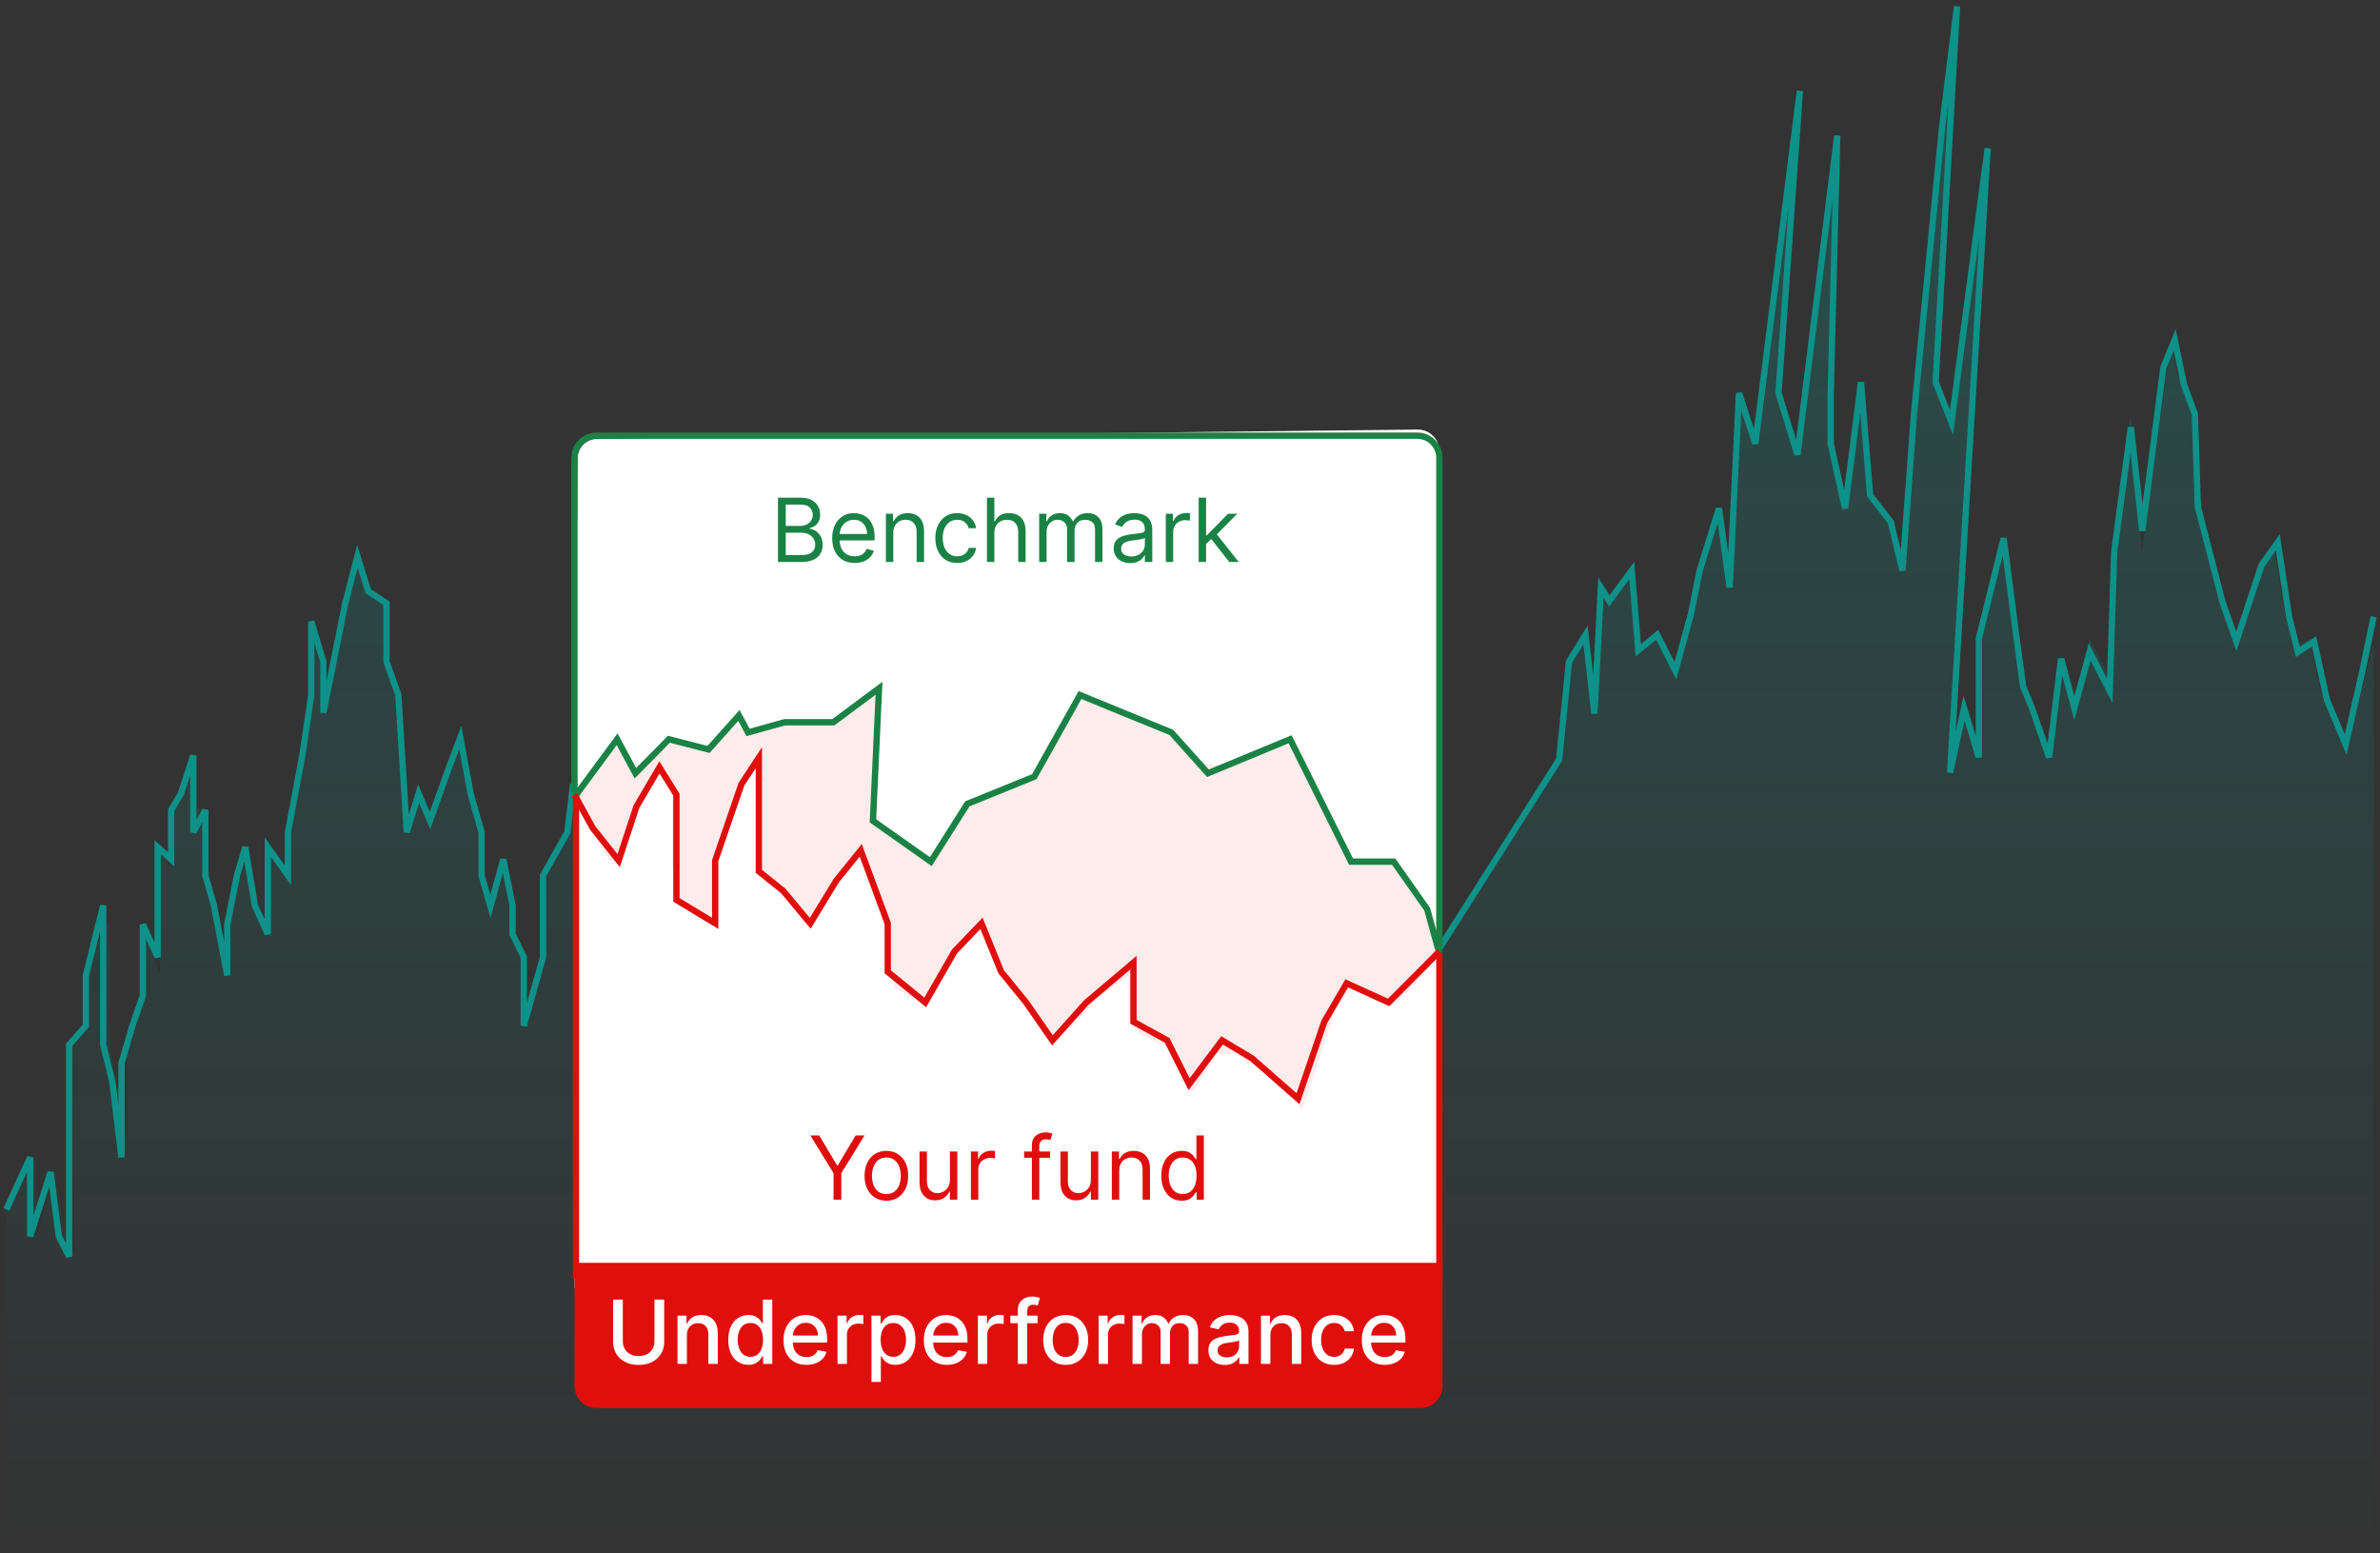 <svg width="377" height="246" viewBox="0 0 377 246" fill="none" xmlns="http://www.w3.org/2000/svg">
<rect x="0" y="0" width="377" height="246" fill="#333333" stroke="none"/>
<path fill-rule="evenodd" clip-rule="evenodd" d="M1.474 246.001L1 191.949L1.877 189.03L5.741 182.949L5.978 195.449L8.822 185.949L9.296 189.449L10.245 195.949L11.904 198.449L11.193 165.949L13.8 162.949V152.949L17.119 145.949L17.593 151.449L17.356 160.949L17.593 166.449L19.726 179.949L20.135 180.396V165.452L21.721 159.965L22.978 153.727V147.652L25.367 154.395V134.749L26.977 137.351V127.764L30.29 122.214L30.615 131.711L31.351 127.86L32.319 128.349V138.716L33.671 143.455L35.781 154.543V146.477L37.316 138.716L38.643 134.231L40.156 143.455L42.216 147.999V138.716V134.231L45.403 138.716V131.86L47.684 119.703L49.09 110.118V98.473L51.019 104.855V112.936L54.484 95.579L56.414 88.145L58.125 93.673L61.027 95.579V104.855L62.904 110.118L64.234 131.86L66.112 125.729L67.915 130.006L70.917 121.642L72.719 116.851L74.356 125.729L76.094 131.86V138.716L77.5 143.616L79.537 136.17L81.006 143.455V147.999L82.783 151.652V162.521L85.832 151.652V138.716L89.691 131.86L91.977 124.216V130.006L93.617 136.17L95.416 140.324L96.812 131.86L98.616 125.729L99.945 130.006V146.477L102.986 150.14V140.324L105.045 128.349L106.409 124.216V142.004L108.32 145.061L110.438 150.14L112.478 143.455L114.396 138.716L116.515 150.14V157.727L119.453 162.521L121.748 154.543L123.866 150.14V157.727L127.366 162.521L129.426 168.452L134.721 160.221V166.731L135.782 165.548L138.422 168.452L139.915 179.052L142.729 168.452L145.079 171.271L149.266 180.506L151.665 165.548L153.174 161.641L155.79 162.521L158.769 149.543L160.499 148.722L162.946 147.766L164.039 141.004L166.92 135.17V129.006L168.525 123.216V115.851L170.002 111.183L172.126 116.851L164.754 143.855L166.817 152.059L169.406 143.855V125.303L171.604 112.65L173.553 99.554L175.279 105.918L176.691 123.922L177.721 152.059L180.295 123.922L182.491 119.552V143.855L185.719 139.581L187.779 132.095V123.922L189.934 119.552L191.538 125.303V134.197L192.94 159.359L194.686 145.28L196.568 139.581L198.44 143.855V147.807L200.791 153.625L202.357 125.303L204.053 109.289L205.857 105.918L207.659 99.554V117.455V123.922L210.067 119.552L212.368 109.289V117.455H216.132V129.372L218.594 143.855L220.395 119.552L223.785 139.581V150.016H228.5L246.89 120.359L248.449 104.855L251.069 100.581L252.48 113.059L253.51 93.095L254.844 95.197L258.405 90.372L259.435 103.033L262.431 100.581L265.321 106.28L267.792 97.236L269.171 90.372L272.226 80.552L273.92 93.095L275.401 62.282L277.984 70.289L285.052 14.384L281.661 62.282L284.667 72.044L290.972 21.501L289.935 62.282V70.289L292.209 80.552L294.734 60.554L296.178 78.455L299.462 82.702L301.301 90.372L303.153 65.371L307.583 20.186L309.957 1.001L306.566 60.554L309.079 66.918L314.818 23.485L308.855 122.417L311.071 112.217L313.422 120.001V101.157L317.35 85.278L319.402 101.157L320.432 108.754L321.854 112.217L324.551 120.001L326.451 104.364L328.553 112.217L330.983 101.157L334.165 107.352L334.868 85.278L337.515 65.566L339.269 87.663L343.609 56.221L344.198 55.525L344.854 59.291L347.564 63.689V78.455L351.037 93.673L354.227 102.626L359.117 88.145L360.159 86.303L361.592 95.579L363.25 102.626L365.863 101.157L367.446 108.807L370.233 115.844L371.559 119.01L376 101.975V246.001H153.174H1.474Z" fill="url(#paint0_linear_1822_956)" fill-opacity="0.3"/>
<path d="M1 191.55L4.783 183.297V195.792L8.017 185.641L9.307 195.792L10.951 199.001V165.477L13.605 162.451V154.477L16.348 143.393V159.461V165.477L17.777 171.197L19.249 183.297V168.379L20.974 162.451L22.63 157.659V146.414L24.971 151.587V134.173L27.11 136.112V128.294L28.662 125.676L30.621 119.652V131.803L32.537 128.294V138.656L33.887 143.393L35.996 154.477V146.414L37.531 138.656L38.856 134.173L40.369 143.393L42.427 147.935V138.656V134.173L45.612 138.656V131.803L47.891 119.652L49.297 110.071V98.431L51.225 104.81V112.887L54.687 95.538L56.617 88.107L58.326 93.633L61.226 95.538V104.81L63.102 110.071L64.431 131.803L66.308 125.676L68.11 129.95L71.11 121.59L72.91 116.801L74.547 125.676L76.283 131.803V138.656L77.688 143.554L79.724 136.112L81.193 143.393V147.935L82.969 151.587V162.451L86.016 151.587V138.656L89.872 131.803L90.782 124.163L92.156 129.95L93.795 136.112L95.593 140.264L96.988 131.803L98.791 125.676L100.12 129.95V146.414L103.158 150.076V140.264L105.216 128.294L106.579 124.163V141.943L108.49 144.998L110.606 150.076L112.644 143.393L114.562 138.656L116.679 150.076V157.659L119.615 162.451L121.908 154.477L124.025 150.076L125.57 157.659L127.523 162.451L129.581 168.379L132.246 162.451L135.934 156.221V165.477L138.572 168.379L140.295 175.242L142.877 168.379L145.225 171.197L148.829 177.508L150.887 165.477L152.641 159.461L155.93 162.451L158.5 150.076L162.5 147.935L163.618 141.943L166.497 136.112V129.95L168.101 124.163V116.801L170.132 110.071L172.255 116.801L159.877 151.81L161.939 160.011L164.526 151.81V133.266L166.723 120.619L168.67 107.528L170.395 113.889L171.806 131.886L172.835 160.011L175.408 131.886L177.603 127.517V151.81L180.829 147.538L182.887 140.055V131.886L185.041 127.517L186.644 133.266V142.156L210.045 120.307L189.789 153.235L191.671 147.538L193.541 151.81V155.761L195.891 161.576L197.456 133.266L199.151 117.259L200.954 113.889L202.755 107.528V125.421V131.886L205.161 127.517L207.46 117.259V125.421H211.222V137.334L213.682 151.81L215.482 127.517L218.87 147.538V157.968L224 156.501L246.971 120.307L248.529 104.81L251.148 100.538L252.558 113.011L253.587 93.055L254.921 95.156L258.48 90.334L259.509 102.989L262.503 100.538L265.391 106.235L267.86 97.194L269.238 90.334L272.291 80.517L273.985 93.055L275.464 62.255L278.046 70.259L285.109 14.379L281.72 62.255L284.724 72.013L291.026 21.492L289.989 62.255V70.259L292.262 80.517L294.785 60.528L296.229 78.421L299.511 82.666L301.348 90.334L303.199 65.343L307.626 20.178L309.999 1.001L306.61 60.528L309.122 66.889L314.856 23.475L308.898 122.365L311.112 112.169L313.461 119.95V101.114L317.387 85.242L319.438 101.114L320.467 108.708L321.888 112.169L324.584 119.95L326.482 104.319L328.582 112.169L331.012 103.243L334.191 109.435L334.894 87.371L337.539 67.667L339.342 84.075L342.689 58.175L344.48 53.809L345.954 60.95L347.672 65.554L348.145 80.284L352.036 95.286L354.241 101.584L358.222 89.536L360.809 85.88L362.603 97.668L363.991 103.243L366.559 101.584L368.594 110.837L371.561 117.935L374.168 106.448L376 97.668" stroke="#0D9188"/>
<path d="M91 113.001C91 110.792 92.791 109.001 95 109.001H224C226.209 109.001 228 110.792 228 113.001V204.001H91V113.001Z" fill="#FEEBEB"/>
<path d="M95.837 119.447L92.477 124.81C92.211 125.234 91.625 125.311 91.258 124.971C91.094 124.818 91.001 124.603 91.003 124.379L91.479 72.599C91.481 72.334 91.517 72.071 91.586 71.815C91.826 70.924 92.448 70.183 93.286 69.794C93.687 69.608 94.123 69.509 94.565 69.504L224.562 68.029C226.036 68.013 227.353 68.948 227.823 70.346C227.94 70.695 228 71.061 228 71.429V146.657C228.011 147.064 227.488 147.24 227.251 146.909L226.106 145.313L222.241 138.21C221.628 137.084 220.448 136.383 219.166 136.383H216.188C214.849 136.383 213.628 135.619 213.042 134.416L211.599 131.453L206.901 120.547C206.513 119.645 205.765 118.949 204.838 118.626L203.69 118.226C202.88 117.944 201.995 117.969 201.203 118.296L194.654 121C194.063 121.244 193.416 121.321 192.783 121.223L191.818 121.074C191.188 120.977 190.597 120.709 190.109 120.3L186.433 117.227C186.167 117.005 185.869 116.823 185.55 116.688L180.725 114.651L174.44 111.483C172.788 110.651 170.773 111.247 169.841 112.845L168 116.001L164.617 122.344C164.219 123.09 163.565 123.667 162.775 123.968L154.725 127.034C154.065 127.285 153.496 127.73 153.094 128.311L148.962 134.273C148.132 135.471 146.529 135.846 145.253 135.141C145.085 135.048 144.926 134.938 144.78 134.813L140.04 130.758C139.229 130.065 138.779 129.039 138.818 127.973L139.41 111.5C139.446 110.496 138.303 109.899 137.5 110.501L132.936 113.945C132.328 114.403 131.589 114.651 130.828 114.651H124.507C124.171 114.651 123.836 114.699 123.513 114.795L120.608 115.656C119.869 115.874 119.076 115.816 118.376 115.491C117.271 114.978 115.968 115.145 115.028 115.921L113.138 117.482C112.568 117.953 111.8 118.104 111.095 117.886C110.885 117.821 110.666 117.788 110.447 117.788H107.257C106.417 117.788 105.604 118.09 104.969 118.64L102.691 120.608C101.625 121.529 99.967 121.114 99.461 119.798C98.859 118.232 96.728 118.026 95.837 119.447Z" fill="white"/>
<path d="M91 126.232L97.754 117.078L100.648 122.463L105.954 117.078L112.225 118.694L117.049 113.309L118.496 116.001L124.285 114.386H132.004L139.239 109.001L138.275 130.001L147.44 136.463L153.229 127.309L163.842 123.001L171.077 110.078L185.549 116.001L191.338 122.463L204.363 117.078L214.011 136.463H220.764L226.07 144.001L228 151.001" stroke="#1A8245"/>
<path d="M96.789 136.56L91.482 128.281L91 128.833V198.378L91.482 205.001L228 203.898V151.463L224.141 155.878L220.764 159.19L219.317 158.638L214.011 156.43L211.599 159.742L206.292 175.748L200.021 169.677L195.68 166.917H192.785L188.926 172.988L187.479 171.333L186.032 166.365L180.243 163.605L179.761 160.294V153.67L173.972 158.086L167.218 165.261L164.806 162.501L157.088 150.359L155.158 147.047L152.264 150.359L148.405 156.43L145.993 158.638L141.651 156.43L140.687 149.255L136.345 134.904L132.968 138.216L130.074 144.287L127.18 146.495L125.732 142.631L119.944 138.216L120.426 136.56V120.001L118.496 122.209L113.19 136.56L112.708 146.495L107.401 143.183L106.437 137.112V124.417L104.025 122.209L101.613 126.073L99.201 131.04V133.8L96.789 136.56Z" fill="white"/>
<path d="M128.358 179.82H129.77L132.594 184.572H132.713L135.537 179.82H136.949L133.27 185.805V190.001H132.037V185.805L128.358 179.82ZM140.407 190.161C139.717 190.161 139.112 189.996 138.592 189.668C138.075 189.34 137.671 188.881 137.379 188.291C137.091 187.701 136.946 187.012 136.946 186.223C136.946 185.428 137.091 184.733 137.379 184.14C137.671 183.547 138.075 183.086 138.592 182.758C139.112 182.43 139.717 182.266 140.407 182.266C141.096 182.266 141.699 182.43 142.216 182.758C142.737 183.086 143.141 183.547 143.429 184.14C143.721 184.733 143.867 185.428 143.867 186.223C143.867 187.012 143.721 187.701 143.429 188.291C143.141 188.881 142.737 189.34 142.216 189.668C141.699 189.996 141.096 190.161 140.407 190.161ZM140.407 189.107C140.93 189.107 141.361 188.972 141.699 188.704C142.037 188.435 142.288 188.082 142.45 187.645C142.612 187.207 142.694 186.733 142.694 186.223C142.694 185.713 142.612 185.237 142.45 184.796C142.288 184.355 142.037 183.999 141.699 183.727C141.361 183.456 140.93 183.32 140.407 183.32C139.883 183.32 139.452 183.456 139.114 183.727C138.776 183.999 138.526 184.355 138.363 184.796C138.201 185.237 138.12 185.713 138.12 186.223C138.12 186.733 138.201 187.207 138.363 187.645C138.526 188.082 138.776 188.435 139.114 188.704C139.452 188.972 139.883 189.107 140.407 189.107ZM150.47 186.879V182.365H151.644V190.001H150.47V188.709H150.391C150.212 189.097 149.933 189.426 149.556 189.698C149.178 189.967 148.7 190.101 148.124 190.101C147.646 190.101 147.222 189.996 146.851 189.788C146.48 189.576 146.188 189.257 145.976 188.833C145.764 188.406 145.658 187.867 145.658 187.217V182.365H146.831V187.138C146.831 187.695 146.987 188.139 147.298 188.47C147.613 188.802 148.014 188.967 148.502 188.967C148.793 188.967 149.09 188.893 149.392 188.744C149.696 188.595 149.952 188.366 150.157 188.058C150.366 187.749 150.47 187.357 150.47 186.879ZM153.793 190.001V182.365H154.926V183.519H155.006C155.145 183.141 155.397 182.834 155.761 182.599C156.126 182.363 156.537 182.246 156.994 182.246C157.08 182.246 157.188 182.247 157.317 182.251C157.447 182.254 157.545 182.259 157.611 182.266V183.459C157.571 183.449 157.48 183.434 157.337 183.414C157.198 183.391 157.051 183.379 156.895 183.379C156.524 183.379 156.192 183.457 155.901 183.613C155.612 183.765 155.384 183.978 155.214 184.249C155.049 184.518 154.966 184.824 154.966 185.169V190.001H153.793ZM166.34 182.365V183.359H162.223V182.365H166.34ZM163.456 190.001V181.311C163.456 180.874 163.559 180.509 163.764 180.217C163.97 179.926 164.237 179.707 164.565 179.561C164.893 179.415 165.239 179.342 165.604 179.342C165.892 179.342 166.128 179.366 166.31 179.412C166.492 179.458 166.628 179.501 166.718 179.541L166.379 180.555C166.32 180.536 166.237 180.511 166.131 180.481C166.028 180.451 165.892 180.436 165.723 180.436C165.335 180.436 165.055 180.534 164.883 180.729C164.714 180.925 164.629 181.212 164.629 181.59V190.001H163.456ZM172.797 186.879V182.365H173.97V190.001H172.797V188.709H172.717C172.538 189.097 172.26 189.426 171.882 189.698C171.504 189.967 171.027 190.101 170.45 190.101C169.973 190.101 169.548 189.996 169.177 189.788C168.806 189.576 168.514 189.257 168.302 188.833C168.09 188.406 167.984 187.867 167.984 187.217V182.365H169.157V187.138C169.157 187.695 169.313 188.139 169.625 188.47C169.94 188.802 170.341 188.967 170.828 188.967C171.119 188.967 171.416 188.893 171.718 188.744C172.023 188.595 172.278 188.366 172.483 188.058C172.692 187.749 172.797 187.357 172.797 186.879ZM177.292 185.408V190.001H176.119V182.365H177.252V183.558H177.352C177.531 183.17 177.802 182.859 178.167 182.624C178.532 182.385 179.002 182.266 179.579 182.266C180.096 182.266 180.548 182.372 180.936 182.584C181.324 182.793 181.626 183.111 181.841 183.538C182.057 183.963 182.164 184.5 182.164 185.149V190.001H180.991V185.229C180.991 184.629 180.835 184.162 180.524 183.827C180.212 183.489 179.785 183.32 179.241 183.32C178.866 183.32 178.532 183.401 178.237 183.563C177.945 183.726 177.715 183.963 177.546 184.274C177.377 184.586 177.292 184.964 177.292 185.408ZM187.192 190.161C186.555 190.161 185.994 190 185.506 189.678C185.019 189.354 184.638 188.896 184.363 188.306C184.088 187.713 183.95 187.012 183.95 186.203C183.95 185.401 184.088 184.705 184.363 184.115C184.638 183.525 185.021 183.069 185.511 182.748C186.002 182.426 186.569 182.266 187.212 182.266C187.709 182.266 188.102 182.349 188.39 182.514C188.682 182.677 188.904 182.862 189.056 183.071C189.212 183.277 189.333 183.446 189.419 183.578H189.518V179.82H190.692V190.001H189.558V188.828H189.419C189.333 188.967 189.21 189.143 189.051 189.355C188.892 189.564 188.665 189.751 188.37 189.917C188.075 190.079 187.682 190.161 187.192 190.161ZM187.351 189.107C187.821 189.107 188.219 188.984 188.544 188.739C188.869 188.49 189.116 188.147 189.285 187.71C189.454 187.269 189.538 186.76 189.538 186.183C189.538 185.613 189.455 185.114 189.29 184.687C189.124 184.256 188.879 183.921 188.554 183.683C188.229 183.441 187.828 183.32 187.351 183.32C186.854 183.32 186.439 183.447 186.108 183.702C185.78 183.954 185.533 184.297 185.367 184.732C185.205 185.162 185.124 185.646 185.124 186.183C185.124 186.727 185.206 187.221 185.372 187.665C185.541 188.106 185.79 188.457 186.118 188.719C186.449 188.977 186.86 189.107 187.351 189.107Z" fill="#E10E0E"/>
<path d="M123.233 89.001V78.82H126.793C127.502 78.82 128.087 78.942 128.548 79.188C129.008 79.43 129.351 79.756 129.577 80.167C129.802 80.575 129.915 81.027 129.915 81.524C129.915 81.962 129.837 82.323 129.681 82.608C129.529 82.893 129.326 83.118 129.075 83.284C128.826 83.45 128.556 83.573 128.264 83.652V83.751C128.576 83.771 128.889 83.881 129.204 84.08C129.519 84.278 129.782 84.564 129.994 84.935C130.206 85.306 130.312 85.76 130.312 86.297C130.312 86.807 130.196 87.266 129.964 87.674C129.732 88.082 129.366 88.405 128.866 88.644C128.365 88.882 127.714 89.001 126.912 89.001H123.233ZM124.466 87.908H126.912C127.717 87.908 128.289 87.752 128.627 87.44C128.969 87.126 129.139 86.744 129.139 86.297C129.139 85.952 129.051 85.634 128.876 85.342C128.7 85.047 128.45 84.812 128.125 84.636C127.8 84.457 127.416 84.368 126.972 84.368H124.466V87.908ZM124.466 83.294H126.753C127.124 83.294 127.459 83.221 127.757 83.075C128.059 82.93 128.297 82.724 128.473 82.459C128.652 82.194 128.741 81.882 128.741 81.524C128.741 81.077 128.586 80.697 128.274 80.386C127.963 80.071 127.469 79.913 126.793 79.913H124.466V83.294ZM135.381 89.161C134.645 89.161 134.011 88.998 133.477 88.673C132.947 88.345 132.537 87.888 132.249 87.301C131.964 86.711 131.821 86.025 131.821 85.243C131.821 84.461 131.964 83.771 132.249 83.175C132.537 82.575 132.938 82.108 133.452 81.773C133.969 81.435 134.572 81.266 135.262 81.266C135.659 81.266 136.052 81.332 136.44 81.465C136.828 81.597 137.181 81.812 137.499 82.111C137.817 82.406 138.071 82.797 138.26 83.284C138.449 83.771 138.543 84.371 138.543 85.084V85.581H132.657V84.567H137.35C137.35 84.136 137.264 83.751 137.091 83.413C136.922 83.075 136.68 82.808 136.365 82.613C136.054 82.417 135.686 82.32 135.262 82.32C134.794 82.32 134.39 82.436 134.049 82.668C133.711 82.896 133.45 83.195 133.268 83.562C133.086 83.93 132.995 84.325 132.995 84.746V85.422C132.995 85.999 133.094 86.487 133.293 86.888C133.495 87.286 133.775 87.59 134.133 87.798C134.491 88.004 134.907 88.107 135.381 88.107C135.689 88.107 135.968 88.064 136.216 87.977C136.468 87.888 136.685 87.755 136.868 87.58C137.05 87.401 137.191 87.178 137.29 86.913L138.424 87.232C138.304 87.616 138.104 87.954 137.822 88.246C137.54 88.534 137.192 88.76 136.778 88.922C136.364 89.081 135.898 89.161 135.381 89.161ZM141.501 84.408V89.001H140.328V81.365H141.461V82.558H141.561C141.74 82.171 142.011 81.859 142.376 81.624C142.741 81.385 143.211 81.266 143.788 81.266C144.305 81.266 144.757 81.372 145.145 81.584C145.533 81.793 145.835 82.111 146.05 82.538C146.266 82.963 146.373 83.5 146.373 84.149V89.001H145.2V84.229C145.2 83.629 145.044 83.162 144.733 82.827C144.421 82.489 143.993 82.32 143.45 82.32C143.075 82.32 142.741 82.401 142.446 82.563C142.154 82.726 141.924 82.963 141.755 83.274C141.586 83.586 141.501 83.964 141.501 84.408ZM151.619 89.161C150.904 89.161 150.287 88.992 149.77 88.653C149.253 88.315 148.855 87.85 148.577 87.256C148.298 86.663 148.159 85.985 148.159 85.223C148.159 84.448 148.302 83.763 148.587 83.17C148.875 82.573 149.276 82.108 149.79 81.773C150.307 81.435 150.91 81.266 151.6 81.266C152.137 81.266 152.62 81.365 153.051 81.564C153.482 81.763 153.835 82.041 154.11 82.399C154.385 82.757 154.556 83.175 154.622 83.652H153.449C153.36 83.304 153.161 82.996 152.852 82.727C152.548 82.456 152.137 82.32 151.619 82.32C151.162 82.32 150.761 82.439 150.416 82.678C150.075 82.913 149.808 83.246 149.616 83.677C149.427 84.104 149.333 84.607 149.333 85.183C149.333 85.773 149.425 86.287 149.611 86.725C149.8 87.162 150.065 87.502 150.406 87.744C150.751 87.986 151.155 88.107 151.619 88.107C151.924 88.107 152.201 88.053 152.45 87.948C152.698 87.841 152.909 87.689 153.081 87.49C153.253 87.291 153.376 87.053 153.449 86.774H154.622C154.556 87.225 154.392 87.631 154.13 87.992C153.872 88.35 153.529 88.635 153.101 88.847C152.677 89.056 152.183 89.161 151.619 89.161ZM157.511 84.408V89.001H156.338V78.82H157.511V82.558H157.61C157.789 82.164 158.058 81.851 158.416 81.619C158.777 81.383 159.258 81.266 159.857 81.266C160.378 81.266 160.834 81.37 161.225 81.579C161.616 81.784 161.919 82.101 162.134 82.528C162.353 82.953 162.463 83.493 162.463 84.149V89.001H161.289V84.229C161.289 83.622 161.132 83.153 160.817 82.822C160.505 82.487 160.073 82.32 159.519 82.32C159.135 82.32 158.79 82.401 158.485 82.563C158.184 82.726 157.945 82.963 157.769 83.274C157.597 83.586 157.511 83.964 157.511 84.408ZM164.609 89.001V81.365H165.743V82.558H165.842C166.001 82.151 166.258 81.834 166.613 81.609C166.967 81.38 167.393 81.266 167.89 81.266C168.394 81.266 168.813 81.38 169.148 81.609C169.486 81.834 169.75 82.151 169.939 82.558H170.018C170.214 82.164 170.507 81.851 170.898 81.619C171.289 81.383 171.758 81.266 172.305 81.266C172.988 81.266 173.546 81.479 173.98 81.907C174.415 82.331 174.632 82.993 174.632 83.891V89.001H173.458V83.891C173.458 83.327 173.304 82.924 172.996 82.683C172.688 82.441 172.325 82.32 171.907 82.32C171.37 82.32 170.954 82.482 170.659 82.807C170.364 83.128 170.217 83.536 170.217 84.03V89.001H169.024V83.771C169.024 83.337 168.883 82.987 168.601 82.722C168.319 82.454 167.957 82.32 167.512 82.32C167.208 82.32 166.922 82.401 166.657 82.563C166.395 82.726 166.183 82.951 166.021 83.239C165.862 83.524 165.782 83.854 165.782 84.229V89.001H164.609ZM179.024 89.18C178.54 89.18 178.101 89.089 177.707 88.907C177.312 88.721 176.999 88.455 176.767 88.107C176.535 87.755 176.419 87.331 176.419 86.834C176.419 86.396 176.505 86.042 176.678 85.77C176.85 85.495 177.08 85.279 177.369 85.124C177.657 84.968 177.975 84.852 178.323 84.776C178.674 84.696 179.027 84.633 179.382 84.587C179.846 84.527 180.222 84.482 180.511 84.453C180.802 84.419 181.014 84.365 181.147 84.288C181.283 84.212 181.351 84.08 181.351 83.891V83.851C181.351 83.36 181.217 82.979 180.948 82.707C180.683 82.436 180.28 82.3 179.74 82.3C179.18 82.3 178.741 82.422 178.423 82.668C178.104 82.913 177.881 83.175 177.751 83.453L176.638 83.055C176.837 82.591 177.102 82.23 177.433 81.972C177.768 81.71 178.133 81.528 178.527 81.425C178.925 81.319 179.316 81.266 179.7 81.266C179.946 81.266 180.227 81.296 180.545 81.355C180.867 81.412 181.177 81.529 181.475 81.708C181.777 81.887 182.027 82.157 182.226 82.519C182.425 82.88 182.524 83.364 182.524 83.97V89.001H181.351V87.967H181.291C181.212 88.133 181.079 88.31 180.893 88.499C180.708 88.688 180.461 88.849 180.153 88.982C179.844 89.114 179.468 89.18 179.024 89.18ZM179.203 88.126C179.667 88.126 180.058 88.035 180.376 87.853C180.698 87.671 180.94 87.435 181.102 87.147C181.268 86.859 181.351 86.555 181.351 86.237V85.163C181.301 85.223 181.192 85.278 181.023 85.328C180.857 85.374 180.665 85.415 180.446 85.452C180.231 85.485 180.02 85.515 179.815 85.541C179.612 85.564 179.448 85.584 179.322 85.601C179.018 85.641 178.732 85.705 178.467 85.795C178.205 85.881 177.993 86.012 177.831 86.188C177.672 86.36 177.592 86.595 177.592 86.894C177.592 87.301 177.743 87.609 178.045 87.818C178.35 88.024 178.736 88.126 179.203 88.126ZM184.666 89.001V81.365H185.799V82.519H185.879C186.018 82.141 186.27 81.834 186.634 81.599C186.999 81.363 187.41 81.246 187.867 81.246C187.954 81.246 188.061 81.247 188.191 81.251C188.32 81.254 188.418 81.259 188.484 81.266V82.459C188.444 82.449 188.353 82.434 188.21 82.414C188.071 82.391 187.924 82.379 187.768 82.379C187.397 82.379 187.065 82.457 186.774 82.613C186.485 82.765 186.257 82.978 186.088 83.249C185.922 83.518 185.839 83.824 185.839 84.169V89.001H184.666ZM190.968 86.217L190.949 84.766H191.187L194.528 81.365H195.98L192.42 84.965H192.321L190.968 86.217ZM189.875 89.001V78.82H191.048V89.001H189.875ZM194.727 89.001L191.744 85.223L192.579 84.408L196.218 89.001H194.727Z" fill="#1A8245"/>
<path d="M91 125.501V72.501C91 70.569 92.567 69.001 94.5 69.001H224.5C226.433 69.001 228 70.574 228 72.507C228 101.352 228 120.335 228 150.001" stroke="#1A8245"/>
<path d="M91 200.001H228.5V219.501C228.5 221.434 226.933 223.001 225 223.001H94.5C92.567 223.001 91 221.434 91 219.501V200.001Z" fill="#E10E0E"/>
<path d="M228 151.001V202.501" stroke="#E10E0E"/>
<path d="M91.237 126.001V202.501" stroke="#E10E0E"/>
<path d="M228 150.688L219.963 158.759L213.316 155.733L209.771 161.823L205.61 174.001L198.325 167.613L193.578 164.761L188.359 171.708L184.876 164.761L179.544 161.823V152.453L172.088 158.759L166.702 164.761L162.542 158.759L158.592 153.909L155.47 146.233L151.192 150.688L146.556 158.759L140.621 153.909V146.233L136.341 134.673L132.465 139.468L128.345 146.233L124.066 141.093L120.204 138V120.001L117.45 124.183L113.289 136.3V146.233L107.148 142.526V125.86L104.462 121.533L100.817 127.736L97.998 136.3L93.873 131.104L91 125.86" stroke="#E10E0E"/>
<path d="M103.666 205.82H105.207V212.516C105.207 213.229 105.04 213.86 104.705 214.411C104.371 214.957 103.9 215.388 103.293 215.703C102.687 216.015 101.976 216.17 101.161 216.17C100.348 216.17 99.639 216.015 99.033 215.703C98.426 215.388 97.956 214.957 97.621 214.411C97.286 213.86 97.119 213.229 97.119 212.516V205.82H98.655V212.392C98.655 212.853 98.756 213.262 98.958 213.62C99.164 213.978 99.454 214.26 99.828 214.465C100.203 214.667 100.647 214.769 101.161 214.769C101.678 214.769 102.123 214.667 102.498 214.465C102.876 214.26 103.164 213.978 103.363 213.62C103.565 213.262 103.666 212.853 103.666 212.392V205.82ZM108.808 211.467V216.001H107.322V208.365H108.748V209.608H108.843C109.019 209.204 109.294 208.879 109.668 208.634C110.046 208.388 110.522 208.266 111.095 208.266C111.615 208.266 112.071 208.375 112.462 208.594C112.853 208.809 113.157 209.131 113.372 209.558C113.587 209.986 113.695 210.514 113.695 211.144V216.001H112.209V211.323C112.209 210.77 112.064 210.337 111.776 210.026C111.488 209.711 111.092 209.553 110.588 209.553C110.243 209.553 109.937 209.628 109.668 209.777C109.403 209.926 109.193 210.145 109.037 210.433C108.884 210.718 108.808 211.063 108.808 211.467ZM118.547 216.151C117.931 216.151 117.381 215.993 116.897 215.678C116.416 215.36 116.038 214.908 115.763 214.321C115.492 213.731 115.356 213.023 115.356 212.198C115.356 211.373 115.493 210.667 115.768 210.08C116.047 209.494 116.428 209.045 116.912 208.733C117.396 208.421 117.944 208.266 118.557 208.266C119.031 208.266 119.412 208.345 119.701 208.504C119.992 208.66 120.218 208.842 120.377 209.051C120.539 209.26 120.665 209.444 120.755 209.603H120.844V205.82H122.331V216.001H120.879V214.813H120.755C120.665 214.976 120.536 215.161 120.367 215.37C120.201 215.579 119.973 215.761 119.681 215.917C119.389 216.073 119.011 216.151 118.547 216.151ZM118.876 214.883C119.303 214.883 119.664 214.77 119.959 214.545C120.258 214.316 120.483 214 120.635 213.595C120.791 213.191 120.869 212.72 120.869 212.183C120.869 211.653 120.793 211.189 120.64 210.791C120.488 210.394 120.264 210.084 119.969 209.862C119.674 209.639 119.31 209.528 118.876 209.528C118.428 209.528 118.055 209.644 117.757 209.876C117.459 210.108 117.233 210.425 117.081 210.826C116.932 211.227 116.857 211.679 116.857 212.183C116.857 212.694 116.933 213.153 117.086 213.56C117.238 213.968 117.464 214.291 117.762 214.53C118.064 214.765 118.435 214.883 118.876 214.883ZM127.744 216.156C126.991 216.156 126.343 215.995 125.8 215.673C125.259 215.349 124.842 214.893 124.547 214.306C124.255 213.716 124.109 213.025 124.109 212.233C124.109 211.451 124.255 210.761 124.547 210.165C124.842 209.568 125.253 209.103 125.78 208.768C126.31 208.433 126.93 208.266 127.639 208.266C128.07 208.266 128.488 208.337 128.892 208.479C129.296 208.622 129.659 208.846 129.981 209.151C130.302 209.456 130.556 209.852 130.741 210.339C130.927 210.823 131.02 211.411 131.02 212.104V212.631H124.95V211.517H129.563C129.563 211.126 129.484 210.78 129.325 210.478C129.165 210.173 128.942 209.933 128.653 209.757C128.368 209.581 128.034 209.494 127.649 209.494C127.232 209.494 126.867 209.596 126.555 209.802C126.247 210.004 126.009 210.269 125.839 210.597C125.674 210.922 125.591 211.275 125.591 211.656V212.526C125.591 213.037 125.68 213.471 125.859 213.829C126.042 214.187 126.295 214.46 126.62 214.649C126.945 214.835 127.324 214.928 127.759 214.928C128.04 214.928 128.297 214.888 128.529 214.808C128.761 214.725 128.962 214.603 129.131 214.44C129.3 214.278 129.429 214.077 129.518 213.839L130.925 214.092C130.813 214.507 130.611 214.87 130.319 215.181C130.031 215.489 129.668 215.73 129.23 215.902C128.796 216.071 128.3 216.156 127.744 216.156ZM132.669 216.001V208.365H134.106V209.578H134.186C134.325 209.167 134.57 208.844 134.921 208.609C135.276 208.37 135.677 208.251 136.124 208.251C136.217 208.251 136.327 208.254 136.453 208.261C136.582 208.267 136.683 208.276 136.756 208.286V209.707C136.696 209.691 136.59 209.673 136.438 209.653C136.285 209.63 136.133 209.618 135.98 209.618C135.629 209.618 135.316 209.693 135.041 209.842C134.769 209.987 134.553 210.191 134.394 210.453C134.235 210.712 134.156 211.007 134.156 211.338V216.001H132.669ZM138.042 218.865V208.365H139.494V209.603H139.618C139.704 209.444 139.829 209.26 139.991 209.051C140.154 208.842 140.379 208.66 140.667 208.504C140.956 208.345 141.337 208.266 141.811 208.266C142.427 208.266 142.977 208.421 143.461 208.733C143.945 209.045 144.325 209.494 144.6 210.08C144.878 210.667 145.017 211.373 145.017 212.198C145.017 213.023 144.88 213.731 144.605 214.321C144.33 214.908 143.952 215.36 143.471 215.678C142.991 215.993 142.442 216.151 141.826 216.151C141.362 216.151 140.982 216.073 140.687 215.917C140.395 215.761 140.167 215.579 140.001 215.37C139.835 215.161 139.708 214.976 139.618 214.813H139.529V218.865H138.042ZM139.499 212.183C139.499 212.72 139.577 213.191 139.733 213.595C139.888 214 140.114 214.316 140.409 214.545C140.704 214.77 141.065 214.883 141.493 214.883C141.937 214.883 142.308 214.765 142.606 214.53C142.904 214.291 143.13 213.968 143.282 213.56C143.438 213.153 143.516 212.694 143.516 212.183C143.516 211.679 143.44 211.227 143.287 210.826C143.138 210.425 142.913 210.108 142.611 209.876C142.313 209.644 141.94 209.528 141.493 209.528C141.062 209.528 140.697 209.639 140.399 209.862C140.104 210.084 139.88 210.394 139.728 210.791C139.575 211.189 139.499 211.653 139.499 212.183ZM149.974 216.156C149.222 216.156 148.574 215.995 148.03 215.673C147.49 215.349 147.072 214.893 146.777 214.306C146.486 213.716 146.34 213.025 146.34 212.233C146.34 211.451 146.486 210.761 146.777 210.165C147.072 209.568 147.483 209.103 148.01 208.768C148.541 208.433 149.16 208.266 149.87 208.266C150.301 208.266 150.718 208.337 151.123 208.479C151.527 208.622 151.89 208.846 152.211 209.151C152.533 209.456 152.786 209.852 152.972 210.339C153.158 210.823 153.25 211.411 153.25 212.104V212.631H147.18V211.517H151.794C151.794 211.126 151.714 210.78 151.555 210.478C151.396 210.173 151.172 209.933 150.884 209.757C150.599 209.581 150.264 209.494 149.88 209.494C149.462 209.494 149.097 209.596 148.786 209.802C148.478 210.004 148.239 210.269 148.07 210.597C147.904 210.922 147.821 211.275 147.821 211.656V212.526C147.821 213.037 147.911 213.471 148.09 213.829C148.272 214.187 148.526 214.46 148.85 214.649C149.175 214.835 149.555 214.928 149.989 214.928C150.271 214.928 150.528 214.888 150.76 214.808C150.992 214.725 151.192 214.603 151.361 214.44C151.53 214.278 151.659 214.077 151.749 213.839L153.156 214.092C153.043 214.507 152.841 214.87 152.549 215.181C152.261 215.489 151.898 215.73 151.461 215.902C151.026 216.071 150.531 216.156 149.974 216.156ZM154.9 216.001V208.365H156.336V209.578H156.416C156.555 209.167 156.8 208.844 157.152 208.609C157.506 208.37 157.907 208.251 158.355 208.251C158.448 208.251 158.557 208.254 158.683 208.261C158.812 208.267 158.913 208.276 158.986 208.286V209.707C158.927 209.691 158.821 209.673 158.668 209.653C158.516 209.63 158.363 209.618 158.211 209.618C157.859 209.618 157.546 209.693 157.271 209.842C156.999 209.987 156.784 210.191 156.625 210.453C156.466 210.712 156.386 211.007 156.386 211.338V216.001H154.9ZM164.358 208.365V209.558H160.043V208.365H164.358ZM161.226 216.001V207.48C161.226 207.003 161.33 206.607 161.539 206.292C161.748 205.974 162.025 205.737 162.369 205.581C162.714 205.422 163.089 205.342 163.493 205.342C163.791 205.342 164.047 205.367 164.259 205.417C164.471 205.463 164.628 205.506 164.731 205.546L164.383 206.749C164.313 206.729 164.224 206.706 164.115 206.68C164.005 206.65 163.873 206.635 163.717 206.635C163.356 206.635 163.097 206.724 162.941 206.903C162.789 207.082 162.713 207.341 162.713 207.679V216.001H161.226ZM168.808 216.156C168.092 216.156 167.467 215.992 166.933 215.663C166.4 215.335 165.985 214.876 165.691 214.286C165.396 213.696 165.248 213.007 165.248 212.218C165.248 211.426 165.396 210.733 165.691 210.14C165.985 209.547 166.4 209.086 166.933 208.758C167.467 208.43 168.092 208.266 168.808 208.266C169.524 208.266 170.148 208.43 170.682 208.758C171.216 209.086 171.63 209.547 171.925 210.14C172.22 210.733 172.367 211.426 172.367 212.218C172.367 213.007 172.22 213.696 171.925 214.286C171.63 214.876 171.216 215.335 170.682 215.663C170.148 215.992 169.524 216.156 168.808 216.156ZM168.813 214.908C169.277 214.908 169.661 214.785 169.966 214.54C170.271 214.295 170.496 213.968 170.642 213.56C170.791 213.153 170.866 212.704 170.866 212.213C170.866 211.726 170.791 211.278 170.642 210.871C170.496 210.46 170.271 210.13 169.966 209.881C169.661 209.633 169.277 209.509 168.813 209.509C168.345 209.509 167.958 209.633 167.649 209.881C167.344 210.13 167.117 210.46 166.968 210.871C166.822 211.278 166.749 211.726 166.749 212.213C166.749 212.704 166.822 213.153 166.968 213.56C167.117 213.968 167.344 214.295 167.649 214.54C167.958 214.785 168.345 214.908 168.813 214.908ZM174.027 216.001V208.365H175.463V209.578H175.543C175.682 209.167 175.927 208.844 176.279 208.609C176.633 208.37 177.034 208.251 177.482 208.251C177.575 208.251 177.684 208.254 177.81 208.261C177.939 208.267 178.04 208.276 178.113 208.286V209.707C178.054 209.691 177.948 209.673 177.795 209.653C177.643 209.63 177.49 209.618 177.338 209.618C176.986 209.618 176.673 209.693 176.398 209.842C176.126 209.987 175.911 210.191 175.752 210.453C175.593 210.712 175.513 211.007 175.513 211.338V216.001H174.027ZM179.4 216.001V208.365H180.827V209.608H180.921C181.08 209.187 181.34 208.859 181.702 208.624C182.063 208.385 182.495 208.266 182.999 208.266C183.51 208.266 183.937 208.385 184.282 208.624C184.63 208.862 184.887 209.19 185.052 209.608H185.132C185.314 209.2 185.604 208.876 186.002 208.634C186.4 208.388 186.874 208.266 187.424 208.266C188.117 208.266 188.682 208.483 189.119 208.917C189.56 209.351 189.78 210.006 189.78 210.881V216.001H188.294V211.02C188.294 210.503 188.153 210.128 187.871 209.896C187.59 209.664 187.253 209.548 186.862 209.548C186.378 209.548 186.002 209.697 185.733 209.996C185.465 210.291 185.331 210.67 185.331 211.134V216.001H183.849V210.925C183.849 210.511 183.72 210.178 183.461 209.926C183.203 209.674 182.867 209.548 182.452 209.548C182.171 209.548 181.91 209.623 181.672 209.772C181.436 209.918 181.246 210.122 181.1 210.384C180.957 210.645 180.886 210.949 180.886 211.293V216.001H179.4ZM193.995 216.17C193.511 216.17 193.074 216.081 192.683 215.902C192.291 215.72 191.982 215.456 191.753 215.112C191.527 214.767 191.415 214.344 191.415 213.844C191.415 213.413 191.498 213.058 191.663 212.78C191.829 212.501 192.053 212.281 192.335 212.119C192.616 211.956 192.931 211.834 193.279 211.751C193.627 211.668 193.982 211.605 194.343 211.562C194.8 211.509 195.172 211.466 195.457 211.433C195.742 211.396 195.949 211.338 196.078 211.259C196.207 211.179 196.272 211.05 196.272 210.871V210.836C196.272 210.402 196.149 210.065 195.904 209.827C195.662 209.588 195.301 209.469 194.82 209.469C194.32 209.469 193.925 209.58 193.637 209.802C193.352 210.021 193.155 210.264 193.045 210.533L191.648 210.215C191.814 209.751 192.056 209.376 192.374 209.091C192.696 208.803 193.065 208.594 193.483 208.465C193.901 208.332 194.34 208.266 194.8 208.266C195.105 208.266 195.429 208.302 195.77 208.375C196.115 208.445 196.436 208.574 196.734 208.763C197.036 208.952 197.283 209.222 197.475 209.573C197.667 209.921 197.763 210.374 197.763 210.93V216.001H196.312V214.957H196.252C196.156 215.15 196.012 215.339 195.82 215.524C195.627 215.71 195.38 215.864 195.079 215.987C194.777 216.109 194.416 216.17 193.995 216.17ZM194.318 214.977C194.729 214.977 195.08 214.896 195.372 214.734C195.667 214.571 195.891 214.359 196.043 214.097C196.199 213.832 196.277 213.549 196.277 213.247V212.263C196.224 212.316 196.121 212.366 195.969 212.412C195.82 212.455 195.649 212.493 195.457 212.526C195.264 212.556 195.077 212.584 194.895 212.611C194.713 212.634 194.56 212.654 194.438 212.67C194.149 212.707 193.886 212.768 193.647 212.854C193.412 212.941 193.223 213.065 193.08 213.227C192.941 213.386 192.871 213.599 192.871 213.864C192.871 214.232 193.007 214.51 193.279 214.699C193.551 214.885 193.897 214.977 194.318 214.977ZM201.23 211.467V216.001H199.743V208.365H201.17V209.608H201.265C201.44 209.204 201.715 208.879 202.09 208.634C202.468 208.388 202.943 208.266 203.517 208.266C204.037 208.266 204.493 208.375 204.884 208.594C205.275 208.809 205.578 209.131 205.794 209.558C206.009 209.986 206.117 210.514 206.117 211.144V216.001H204.631V211.323C204.631 210.77 204.486 210.337 204.198 210.026C203.91 209.711 203.514 209.553 203.01 209.553C202.665 209.553 202.358 209.628 202.09 209.777C201.825 209.926 201.614 210.145 201.459 210.433C201.306 210.718 201.23 211.063 201.23 211.467ZM211.327 216.156C210.588 216.156 209.952 215.988 209.418 215.653C208.888 215.315 208.48 214.85 208.195 214.256C207.91 213.663 207.768 212.984 207.768 212.218C207.768 211.443 207.913 210.758 208.205 210.165C208.497 209.568 208.908 209.103 209.438 208.768C209.968 208.433 210.593 208.266 211.312 208.266C211.892 208.266 212.409 208.373 212.863 208.589C213.318 208.801 213.684 209.099 213.962 209.484C214.244 209.868 214.411 210.317 214.464 210.831H213.018C212.938 210.473 212.756 210.165 212.471 209.906C212.189 209.648 211.811 209.519 211.337 209.519C210.923 209.519 210.56 209.628 210.248 209.847C209.94 210.062 209.7 210.37 209.528 210.771C209.355 211.169 209.269 211.64 209.269 212.183C209.269 212.74 209.354 213.221 209.523 213.625C209.692 214.029 209.93 214.343 210.238 214.565C210.55 214.787 210.916 214.898 211.337 214.898C211.619 214.898 211.874 214.846 212.103 214.744C212.335 214.638 212.529 214.487 212.684 214.291C212.844 214.096 212.955 213.86 213.018 213.585H214.464C214.411 214.079 214.251 214.52 213.982 214.908C213.714 215.295 213.354 215.6 212.903 215.822C212.456 216.045 211.93 216.156 211.327 216.156ZM219.345 216.156C218.593 216.156 217.945 215.995 217.401 215.673C216.861 215.349 216.443 214.893 216.148 214.306C215.857 213.716 215.711 213.025 215.711 212.233C215.711 211.451 215.857 210.761 216.148 210.165C216.443 209.568 216.854 209.103 217.381 208.768C217.912 208.433 218.531 208.266 219.241 208.266C219.672 208.266 220.089 208.337 220.494 208.479C220.898 208.622 221.261 208.846 221.582 209.151C221.904 209.456 222.157 209.852 222.343 210.339C222.529 210.823 222.621 211.411 222.621 212.104V212.631H216.551V211.517H221.165C221.165 211.126 221.085 210.78 220.926 210.478C220.767 210.173 220.543 209.933 220.255 209.757C219.97 209.581 219.635 209.494 219.251 209.494C218.833 209.494 218.469 209.596 218.157 209.802C217.849 210.004 217.61 210.269 217.441 210.597C217.275 210.922 217.192 211.275 217.192 211.656V212.526C217.192 213.037 217.282 213.471 217.461 213.829C217.643 214.187 217.897 214.46 218.222 214.649C218.546 214.835 218.926 214.928 219.36 214.928C219.642 214.928 219.899 214.888 220.131 214.808C220.363 214.725 220.563 214.603 220.732 214.44C220.901 214.278 221.031 214.077 221.12 213.839L222.527 214.092C222.414 214.507 222.212 214.87 221.92 215.181C221.632 215.489 221.269 215.73 220.832 215.902C220.397 216.071 219.902 216.156 219.345 216.156Z" fill="white"/>
<defs>
<linearGradient id="paint0_linear_1822_956" x1="2.197" y1="1.001" x2="2.197" y2="245.058" gradientUnits="userSpaceOnUse">
<stop stop-color="#0D9188"/>
<stop offset="1" stop-color="#0D9188" stop-opacity="0"/>
</linearGradient>
</defs>
</svg>
